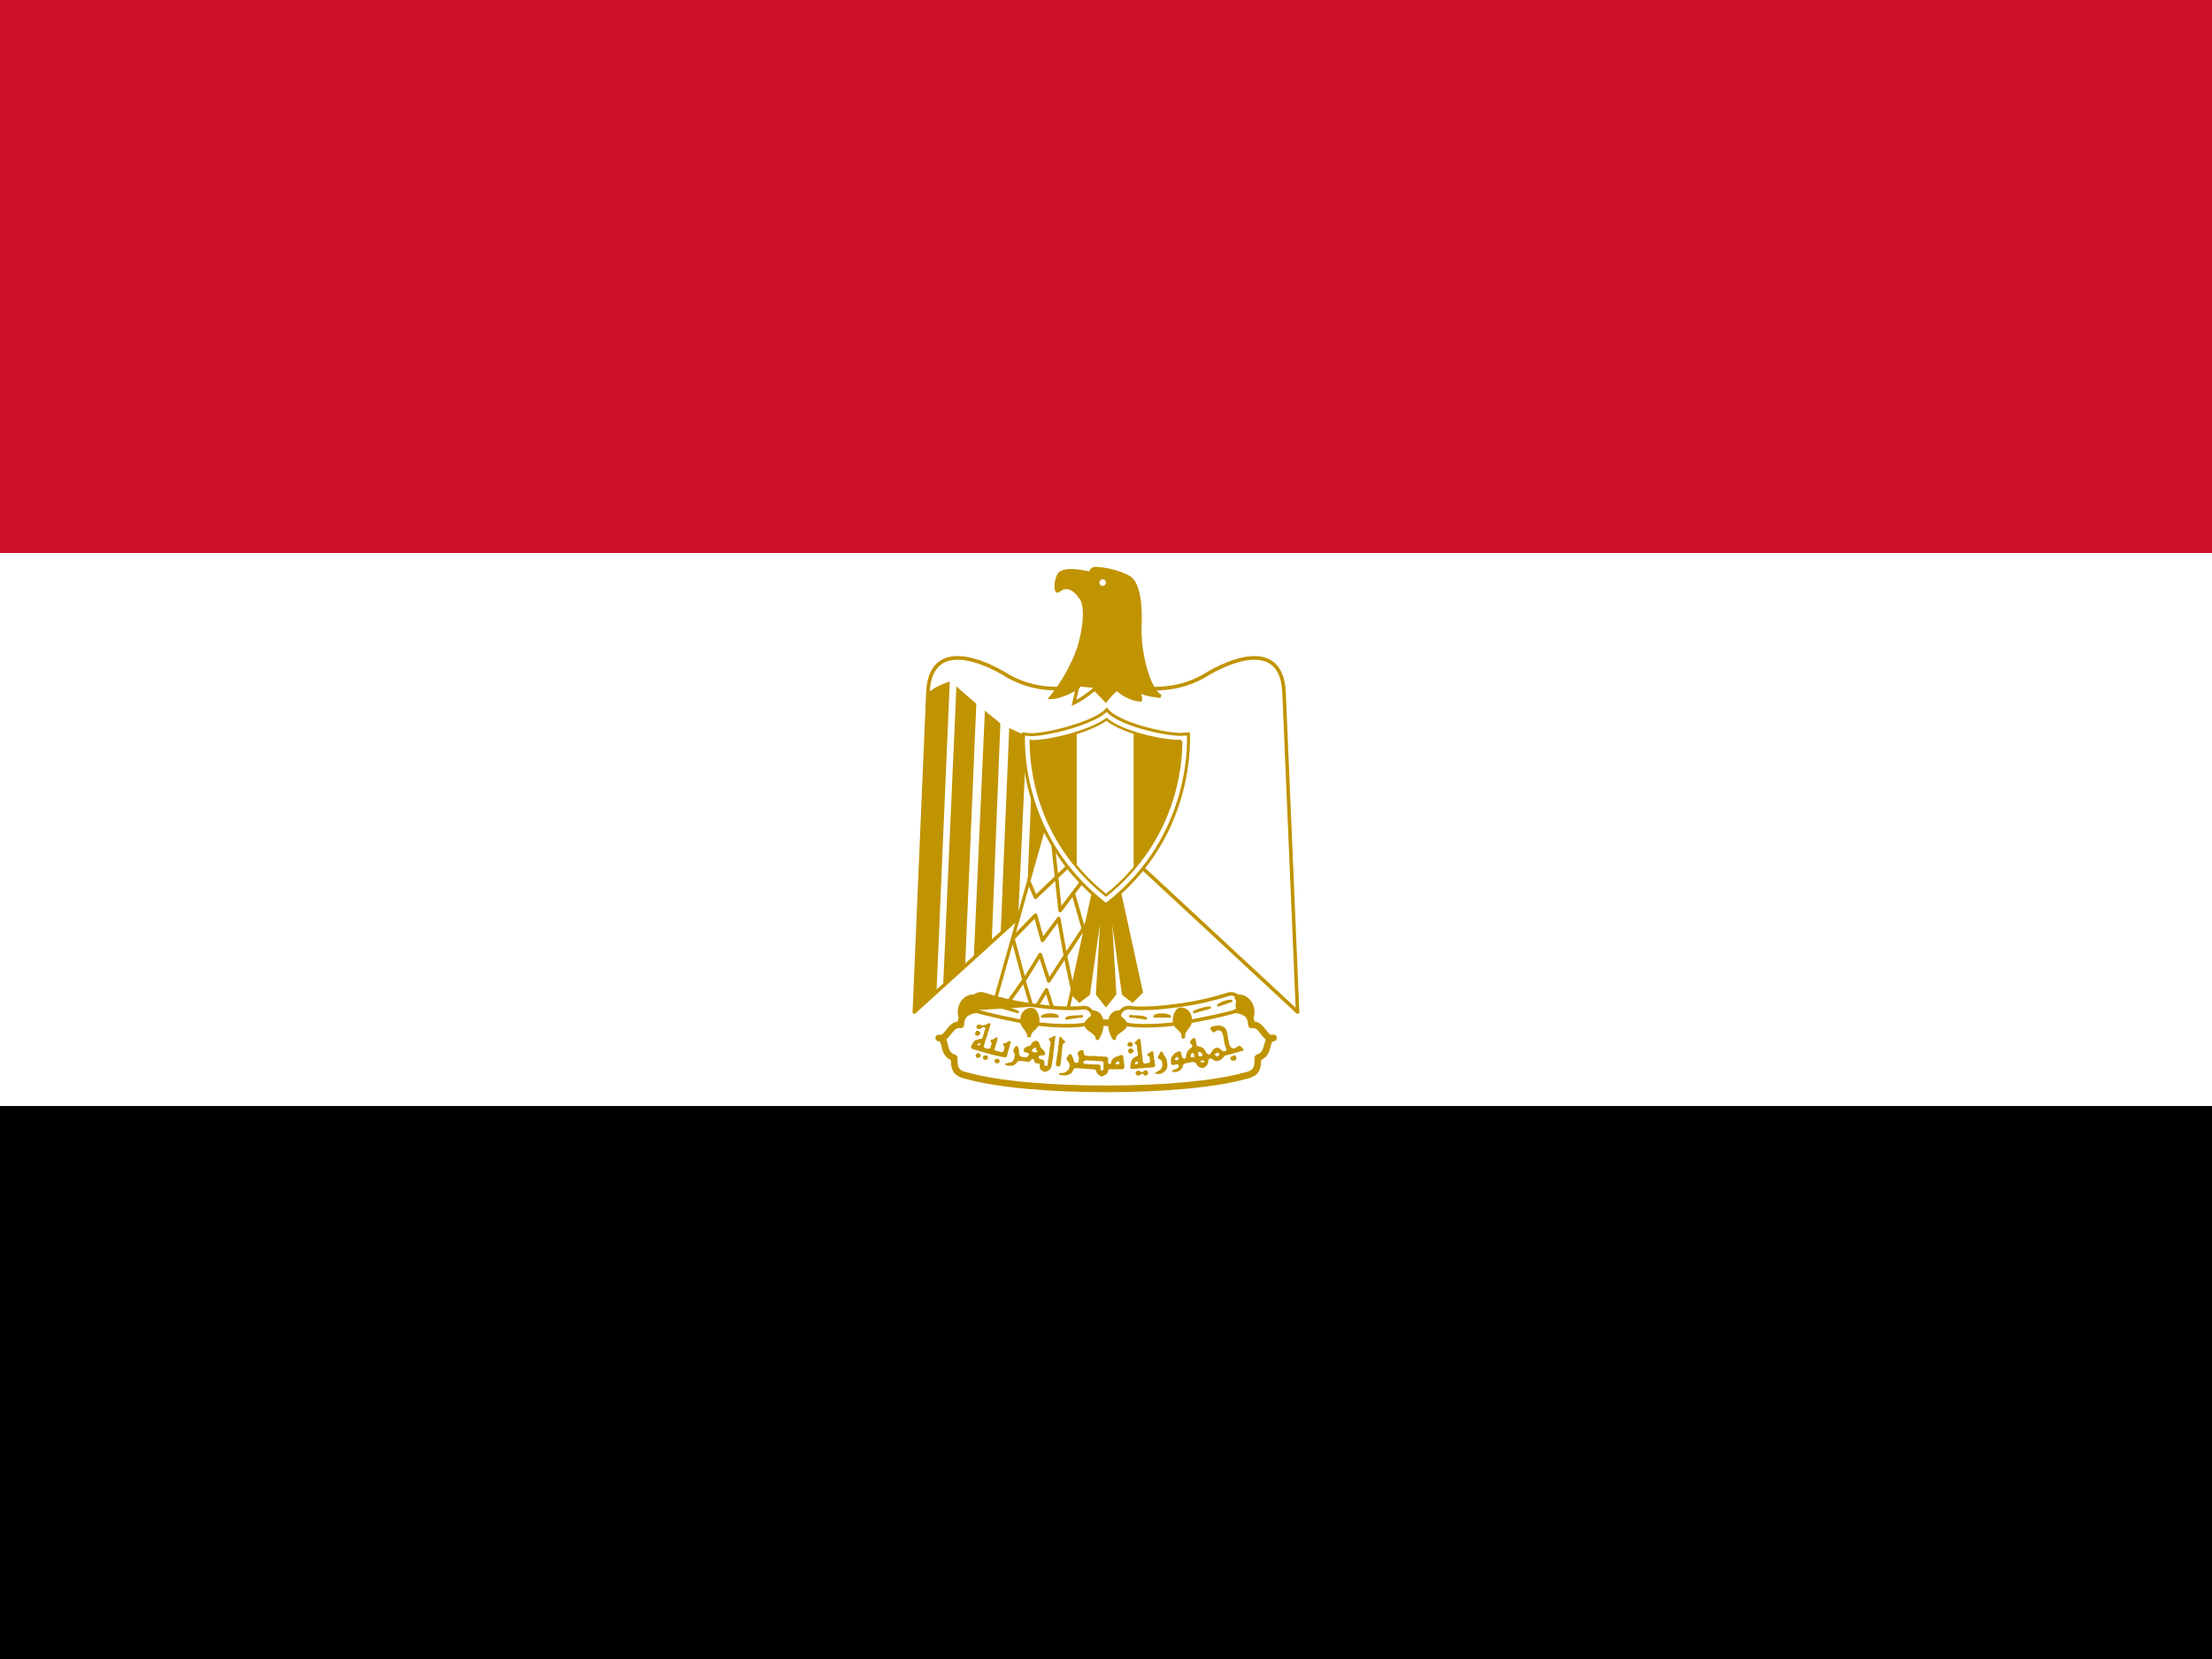 <svg fill="none" height="42" viewBox="0 0 56 42" width="56" xmlns="http://www.w3.org/2000/svg" xmlns:xlink="http://www.w3.org/1999/xlink"><rect x="0" y="0" width="56" height="42" fill="#333333" stroke="none"/><clipPath id="a"><path d="m0 0h56v42h-56z"/></clipPath><g clipPath="url(#a)"><path d="m0 28h56v14h-56z" fill="#000"/><path d="m0 14h56v14h-56z" fill="#fff"/><path d="m0 0h56v14h-56z" fill="#ce1126"/><path d="m28.056 21.168 4.795 4.452-.343-8.085c-.049-1.225-1.113-.945-1.89-.504-.777.504-1.68.504-2.618.175-.945.329-1.841.329-2.618-.175-.77-.441-1.841-.721-1.89.504l-.343 8.085z" fill="#fff"/><path clipRule="evenodd" d="m24.163 16.613c.384-.029.855.157 1.241.379.001 0.0.002.001.002.001.761.494 1.642.496 2.578.17.01-.003.02-.003.03 0.0.929.326 1.817.324 2.578-.17.001-.001.002-.001.002-.001.39-.221.86-.408 1.244-.379.194.015.368.085.496.235.128.149.205.373.218.685l.343 8.085c.001.018-.01.035-.026.043-.017.008-.036.005-.05-.008l-4.764-4.424-4.876 4.424c-.014.012-.033.015-.05.007s-.027-.025-.026-.043l.343-8.085v-0c.013-.312.09-.536.219-.685.129-.15.304-.22.498-.235zm3.893 4.555.031-.033 4.714 4.377-.338-7.974v-0c-.012-.3-.086-.501-.196-.63-.109-.128-.259-.19-.434-.203-.355-.027-.804.147-1.191.366-.788.511-1.701.511-2.642.184-.948.327-1.854.326-2.642-.184-.383-.219-.833-.393-1.188-.366-.176.013-.326.075-.436.203-.11.129-.185.33-.197.63v0l-.338 7.976 4.826-4.379z" fill="#c09300" fillRule="evenodd"/><path d="m24.045 17.255-.336 7.861-.56.504.343-8.085c.165-.127.353-.222.553-.28zm.672.56-.28 6.58-.56.574.336-7.595c.112.112.441.385.504.441zm.609.504-.217 5.488-.455.441.28-6.258c.112.105.336.266.392.329zm.665.28-.217 4.676-.441.357.217-5.201c.112.049.329.168.441.168zm.616 0-.161 3.899-.455.441.175-4.291c.105 0 .392 0 .441-.049z" fill="#c09300"/><path d="m28.224 22.05.672 3.066-.224.224-.231-.175-.378-2.73.161 2.73-.224.28-.217-.28.161-2.73-.385 2.73-.231.175-.224-.224.672-3.059h.448z" fill="#c09300"/><path clipRule="evenodd" d="m27.745 22.018h.479v.027l.038-.004.676 3.087-.263.263-.27-.205-.246-1.777.104 1.768-.264.33-.256-.33.106-1.798-.255 1.807-.27.205-.263-.263zm.45.077h-.388l-.661 3.008.185.185.192-.145.383-2.714.076.008-.16 2.716.178.23.184-.23-.16-2.715.076-.008.376 2.714.192.145.185-.185z" fill="#c09300" fillRule="evenodd"/><path d="m26.495 20.706-1.337 4.739 1.841.28.777-3.563z" fill="#fff"/><path clipRule="evenodd" d="m26.486 20.665c.015-.003.031.002.041.013l1.281 1.456c.009.01.012.024.009.037l-.777 3.563c-.005.022-.025.036-.047.033l-1.841-.28c-.012-.002-.022-.009-.029-.019-.006-.01-.008-.023-.005-.034l1.337-4.739c.004-.015.016-.026.031-.03zm.029.127-1.303 4.619 1.755.267.764-3.504z" fill="#c09300" fillRule="evenodd"/><path clipRule="evenodd" d="m27.114 21.922-.868.826c-.011.01-.026.015-.041.012-.015-.003-.027-.013-.033-.027l-.161-.385.084-.035.136.324.82-.78z" fill="#c09300" fillRule="evenodd"/><path clipRule="evenodd" d="m26.793 23.056-.182-1.701.09-.01.17 1.587.484-.637.072.055-.207.273.224.78.105-.16.076.05-.148.225.035.122-.087.025-.014-.047-.39.591.19.897-.089.019-.173-.817-.36.552c-.009.015-.027.023-.044.02s-.032-.014-.037-.031l-.187-.578-.354.574c-.009.015-.027.024-.045.021-.018-.003-.033-.016-.037-.033l-.287-1.064c-.004-.015 0-.032.011-.044l.574-.588c.011-.012.028-.016.044-.012.016.004.028.016.033.032l.15.547.357-.478c.011-.015.029-.021.047-.017.018.004.031.018.034.036l.149.834.381-.577-.226-.789-.277.365c-.011.015-.03.021-.049.016-.018-.005-.031-.02-.033-.039zm.13 1.127-.146-.817-.35.469c-.01.014-.028.021-.045.018s-.031-.016-.035-.033l-.154-.56-.5.513.253.937.351-.569c.009-.015.027-.023.044-.021.018.002.032.014.038.031l.188.581z" fill="#c09300" fillRule="evenodd"/><path clipRule="evenodd" d="m25.928 24.77c.017.003.031.015.036.032l.209.706.283-.471c.009-.015.026-.024.044-.022.018.002.033.014.038.031l.217.672-.087.028-.186-.577-.284.474c-.009.015-.027.024-.045.022-.018-.002-.033-.015-.038-.032l-.211-.715-.317.448-.074-.052.371-.525c.01-.014.027-.021.045-.019z" fill="#c09300" fillRule="evenodd"/><path d="m28 27.566c1.4 0 2.73-.112 3.514-.329.329-.063.329-.231.329-.455.336-.112.168-.504.399-.504-.238.07-.28-.385-.56-.329 0-.392-.399-.441-.728-.329-.665.217-1.841.273-2.954.273-1.12-.056-2.282-.056-2.954-.28-.329-.105-.721-.056-.721.336-.28-.056-.329.392-.56.329.231 0 .056.399.392.504 0 .224 0 .392.336.455.77.217 2.114.329 3.507.329z" fill="#fff"/><path clipRule="evenodd" d="m24.535 25.515c.162-.056.362-.038.537.018l.001 0c.325.108.774.164 1.288.199.317.021.653.035.997.049.213.009.429.017.645.028 1.114-0 2.275-.057 2.925-.269.175-.059.377-.08.541-.025.084.028.159.076.214.151.04.055.066.12.078.195.055.006.102.027.143.057.059.042.105.102.141.149l.001.002c.04.052.068.089.099.112.014.011.026.017.04.019.018-.004.038-.007.058-.007.042 0 .077.031.083.072.006.041-.019.081-.059.093-.018.005-.035.009-.052.01-.003.002-.007.006-.011.014-.013.022-.02.052-.033.101-.002.008-.004.017-.007.025-.015.057-.035.129-.079.194-.036.054-.087.102-.158.136-.001.091-.007.188-.051.271-.058.109-.168.175-.343.21-.796.22-2.133.331-3.533.331-1.392 0-2.744-.112-3.526-.331-.178-.034-.29-.1-.349-.209-.044-.083-.051-.18-.052-.27-.071-.033-.121-.08-.157-.134-.043-.065-.063-.138-.076-.195-.002-.01-.004-.019-.007-.027-.011-.048-.018-.078-.031-.101-.005-.009-.009-.013-.011-.015-.015-.001-.032-.004-.048-.009-.041-.011-.067-.051-.061-.092.006-.042.041-.073.083-.073.018 0 .036.002.052.005.013-.002.026-.009.042-.02.03-.023.058-.059.096-.108.002-.002.004-.005.005-.007.037-.047.084-.106.143-.148.041-.029.089-.049.143-.055.011-.075.037-.14.076-.195.054-.075.129-.123.211-.152zm-.578.8c.02.042.032.092.041.134.002.008.003.015.005.022.013.056.028.103.053.142.024.036.06.069.126.089.035.011.059.043.059.08 0 .118.002.193.032.248.025.046.08.095.236.124.002.001.005.001.007.002.758.214 2.093.326 3.484.326 1.398 0 2.719-.112 3.492-.326.002-.001.004-.001.007-.002.152-.029.205-.078.229-.124.029-.056.031-.13.031-.249 0-.036.023-.068.057-.08.066-.022.103-.056.128-.093.027-.04.042-.087.056-.142.002-.007.004-.014.005-.021.01-.04.022-.087.041-.128-.001-.001-.003-.002-.004-.003-.049-.037-.09-.091-.124-.135-.003-.003-.005-.007-.007-.01-.039-.051-.07-.09-.106-.115-.031-.022-.063-.032-.107-.024-.025.005-.05-.001-.07-.017-.019-.016-.031-.04-.031-.065 0-.083-.021-.142-.051-.183-.03-.041-.075-.072-.132-.091-.117-.039-.28-.028-.434.024l-.001 0c-.68.222-1.869.277-2.98.277-.001 0-.003-0-.004-0-.212-.011-.428-.019-.641-.028-.346-.014-.687-.028-1.005-.049-.515-.035-.982-.091-1.329-.207-.155-.049-.315-.059-.43-.019-.056.019-.1.05-.13.091-.03.041-.051.1-.051.183 0 .025-.011.049-.031.065-.019.016-.045.022-.07.017-.044-.009-.077.001-.109.023-.036.025-.068.064-.107.113-.003.004-.006.008-.009.012-.034.043-.074.095-.121.132-.002.001-.003.003-.005.004z" fill="#c09300" fillRule="evenodd"/><path d="m26.103 25.445c.448.063.952.112 1.344.063.224 0 .385.385-.063.441-.385.049-1.001 0-1.33-.056-.433-.076-.863-.169-1.288-.28-.392-.168-.112-.49.112-.448.4.128.809.222 1.225.28zm3.794 0c-.448.063-.952.112-1.33.063-.238 0-.399.385.049.441.392.049 1.001 0 1.33-.056.28-.056.896-.161 1.288-.28.392-.168.112-.49-.112-.448-.4.128-.809.222-1.225.28z" fill="#fff"/><path clipRule="evenodd" d="m24.781 25.57c-.09-.039-.134-.084-.153-.123-.018-.038-.015-.078.004-.116.02-.038.056-.074.1-.097.044-.023.092-.032.135-.025.401.128.813.222 1.23.281m-1.316.08c.423.11.85.203 1.281.278.327.056.938.104 1.317.056h0c.106-.013.169-.045.204-.08.034-.034.045-.073.04-.111-.01-.082-.087-.158-.173-.159-.398.049-.906-.001-1.353-.064m-1.407-.337c.059-.031.129-.046.197-.033.002 0.0.004.001.005.001.397.127.804.22 1.217.278l-.006.045.006-.045c.448.063.947.111 1.332.063.002-0.0.004-0.0.006-0.0.137 0 .251.116.266.24.008.065-.011.132-.066.187-.054.053-.139.09-.257.105-.391.05-1.012 0-1.343-.056h-0c-.434-.076-.865-.17-1.292-.281-.002-.001-.004-.001-.006-.002-.104-.045-.171-.102-.203-.169-.032-.068-.025-.138.005-.196.029-.058.081-.106.139-.136zm6.765.333c-.032.067-.099.124-.203.169-.002.001-.003.001-.005.002-.314.095-.771.182-1.084.241-.081.015-.151.029-.208.04l-.001 0c-.331.056-.945.106-1.343.056-.118-.015-.203-.052-.257-.105-.055-.054-.073-.122-.065-.187.017-.125.135-.239.278-.239.002 0 .004 0.0.006 0.0.371.048.87 0 1.318-.063l.006.045-.006-.045c.413-.058.82-.151 1.217-.278.002-.001.004-.001.005-.001.068-.013.138.002.197.033.059.031.11.079.139.136.03.059.037.128.005.196zm-1.551.004c-.447.063-.955.113-1.339.064-.094.002-.174.08-.185.16-.005.038.005.077.039.111.035.035.098.066.204.08.386.048.989 0 1.316-.056.058-.012.131-.025.212-.041.313-.059.76-.144 1.069-.237.09-.039.135-.084.154-.124.018-.038.015-.078-.004-.116-.02-.038-.056-.074-.1-.097-.043-.023-.092-.032-.135-.025-.401.128-.812.222-1.23.281" fill="#c09300" fillRule="evenodd"/><path d="m24.71 25.228c-.336-.063-.49.329-.385.553.049-.112.28-.112.329-.224.063-.168-.049-.168.063-.329zm1.344 1.029c0-.224.217-.196.217-.42 0-.105-.056-.28-.168-.28-.058.003-.113.028-.155.069s-.066.096-.069.155c-.049.217.175.252.175.476zm1.589-.637c.329 0 .294.441.14.665 0-.161-.28-.224-.28-.336 0-.168.252-.168.14-.329zm3.64-.392c.343-.063.504.329.392.553-.049-.112-.28-.112-.329-.224-.063-.168.049-.168-.063-.329zm-1.323 1.022c0-.224-.224-.196-.224-.42 0-.105.056-.28.168-.28.058.003.113.028.155.069s.066.096.069.155c.049.217-.175.252-.175.476zm-1.61-.63c-.329 0-.294.441-.14.665 0-.161.28-.224.28-.336 0-.168-.252-.168-.14-.329z" fill="#fff"/><path clipRule="evenodd" d="m24.714 25.183c-.188-.034-.327.061-.402.192-.074.129-.088.299-.029.426.008.016.024.026.042.026.018-0.0.034-.011.041-.027.007-.016.021-.03.047-.046.026-.015.057-.028.093-.042l.002-.001c.034-.013.071-.029.104-.048.033-.02.066-.047.084-.087 0-.001.001-.002.001-.002.017-.046.023-.083.024-.115 0-.025-.004-.047-.006-.064-.001-.004-.001-.008-.002-.011-.003-.018-.003-.032.001-.049.004-.018.015-.043.041-.081.01-.014.011-.032.003-.047-.008-.015-.023-.024-.04-.024zm-.073.084c-.115-.001-.199.063-.25.153-.047.083-.064.185-.048.271.008-.005.015-.011.023-.015.032-.019.07-.035.104-.048l.002-.001c.036-.014.067-.027.093-.042.025-.015.039-.029.046-.045.014-.037.017-.063.017-.083 0-.017-.002-.029-.005-.045-.001-.005-.002-.01-.003-.016-.004-.023-.006-.05.003-.084.004-.015.009-.03.017-.046zm6.642-.039-.037.026c.026.038.037.063.042.081.004.017.003.031.001.049-.001.003-.001.007-.002.011-.003.017-.006.039-.006.064 0.0.032.006.069.024.115 0.0.001.001.002.001.002.018.04.05.068.084.087.032.019.07.035.104.048l.002.001c.036.014.067.027.093.042.025.015.04.03.047.046.007.016.023.027.041.027.018.001.034-.009.042-.025.064-.128.049-.298-.027-.427-.077-.132-.221-.226-.414-.191zm.327.192c-.051-.088-.137-.152-.252-.153.008.016.013.031.017.046.008.033.006.06.003.084-.001.006-.002.011-.003.016-.003.016-.005.029-.005.045 0.0.02.004.046.017.083.007.015.021.03.046.045.026.015.057.028.093.042l.002.001c.034.013.071.029.104.048.008.005.017.01.025.016.018-.086.001-.189-.048-.272zm-1.792.251c-.025.05-.037.113-.037.159 0 .048.012.079.028.104.017.026.04.047.069.072l.002.002c.023.02.05.044.072.074.019-.034.041-.062.062-.088.003-.004.006-.008.009-.012.025-.032.044-.059.056-.089.011-.029.015-.062.005-.108-.001-.003-.001-.005-.001-.007-.003-.047-.023-.092-.056-.125-.033-.033-.077-.053-.124-.056-.029.001-.059.024-.084.075zm.184.533c.011-.063.046-.107.085-.158.002-.003.005-.006.007-.009.025-.032.052-.068.069-.113.017-.045.022-.096.009-.157-.005-.068-.034-.132-.082-.18-.049-.049-.115-.079-.184-.083-.001 0-.001 0-.001 0s-.001 0-.001 0c-.083 0-.137.065-.167.126-.031.064-.047.141-.047.2 0 .064.016.113.042.153.025.038.057.066.084.089l.002.002c.029.025.052.046.069.072.01.016.019.035.024.059-.002.014-.003.029-.003.045 0 .025.02.045.045.045h.007c.025 0 .045-.02.045-.045 0-.016-.001-.032-.003-.046zm-3.902-.692h.003c.083 0 .137.065.167.126.031.064.047.141.047.2 0 .064-.016.113-.041.153-.024.038-.055.066-.081.089l-.002.002c-.028.025-.05.046-.067.072-.015.025-.027.057-.027.104h-.091c0-.09-.041-.142-.089-.204-.002-.003-.005-.006-.007-.009-.025-.032-.052-.068-.069-.113-.017-.045-.022-.096-.009-.157.005-.068.034-.132.082-.18.049-.049.115-.079.184-.083zm-.043.581c-.02-.036-.043-.066-.064-.092-.003-.004-.006-.008-.009-.012-.025-.032-.044-.059-.056-.089-.011-.029-.015-.062-.005-.108.001-.003.001-.005.001-.007.003-.047.023-.092.056-.125.033-.033.077-.053.124-.056.029.001.059.024.084.075.025.05.037.113.037.159 0 .048-.011.08-.027.104-.017.026-.039.047-.067.072l-.002.002c-.023.021-.051.046-.073.078zm1.545-.493c.008-.015.023-.024.04-.024.093 0 .166.032.216.087.049.054.073.127.08.202.014.15-.036.326-.119.447-.011.017-.032.024-.051.018s-.032-.024-.032-.043c0-.026-.011-.05-.033-.075-.022-.026-.053-.05-.088-.074-.006-.004-.012-.008-.018-.013-.029-.02-.059-.042-.083-.064-.029-.026-.058-.063-.058-.111 0-.099.069-.154.114-.19.005-.004.01-.008.014-.012.025-.021.036-.034.039-.045.002-.007.004-.022-.019-.056-.01-.014-.011-.032-.003-.047zm.113.077c.032.01.057.027.076.047.032.035.051.087.057.15.009.096-.014.208-.056.302-.006-.009-.012-.017-.019-.024-.03-.035-.069-.064-.104-.089-.007-.005-.014-.01-.02-.014-.028-.02-.052-.037-.072-.055-.024-.022-.029-.035-.029-.044 0-.053.033-.08.081-.12.005-.004.01-.008.015-.012.024-.02.055-.048.068-.087.005-.018.007-.036.004-.054zm.418-.014c.05-.056.123-.087.216-.087.017 0 .033.009.04.024.008.015.007.033-.003.047-.024.034-.021.049-.019.056.003.011.014.024.039.045.004.004.009.007.014.012.045.036.114.092.114.19 0 .048-.03.084-.058.111-.024.022-.054.043-.083.064-.006.004-.012.008-.018.013-.035.025-.066.049-.088.074-.022.025-.033.049-.033.075 0 .02-.013.037-.032.043s-.04-.001-.051-.018c-.083-.12-.133-.297-.119-.447.007-.075.031-.148.08-.202zm.067.513c-.043-.094-.065-.206-.056-.302.006-.063.025-.115.057-.15.019-.021.043-.037.076-.047-.003.018-.001.036.004.054.012.039.043.067.068.087.005.004.01.008.015.012.048.04.081.067.081.12 0 .008-.005.021-.029.044-.019.018-.043.035-.072.055-.007.005-.013.009-.02.014-.035.025-.074.054-.104.089-.007.008-.013.016-.019.024z" fill="#c09300" fillRule="evenodd"/><path d="m24.829 25.34c.112 0 .28.049.329.112zm.553.168c.056 0 .28.049.385.112zm2.002.224c-.105 0-.329 0-.385.049l.385-.056zm-.609 0c-.063-.063-.28-.063-.392 0zm4.396-.392c-.119.002-.234.041-.329.112zm-.546.168c-.07 0-.28.049-.392.112zm-2.009.224c.105 0 .329 0 .392.049l-.392-.056zm.609 0c.063-.063.28-.063.392 0z" fill="#fff"/><path clipRule="evenodd" d="m31.202 25.335c.003.015-.006.03-.021.035l-.329.112c-.015.005-.031-.001-.038-.015-.007-.014-.004-.031.009-.04.1-.075.222-.117.347-.118.015-0.0.029.011.032.026zm-6.404 0c.003-.015.016-.026.031-.026.06 0 .133.013.198.034.032.011.063.023.09.038.026.014.05.032.066.052.009.011.009.026.001.038-.008.011-.023.016-.036.012l-.329-.112c-.015-.005-.024-.02-.021-.035zm.553.169c.002-.015.015-.027.031-.027.033 0 .106.013.182.033.077.02.163.049.219.083.014.008.019.025.013.04-.006.015-.022.022-.038.018l-.385-.112c-.015-.004-.025-.019-.022-.035zm5.086.006c.076-.02.149-.033.188-.033.016 0 .029.011.031.027s-.007.03-.022.035l-.392.112c-.015.004-.032-.004-.038-.018-.006-.015-0-.032.014-.04.059-.033.143-.062.219-.083zm-3.726.156c.033.009.065.022.087.044.009.009.012.023.007.034-.005.012-.016.019-.029.019h-.392c-.014 0-.027-.01-.03-.024-.004-.014.003-.029.015-.035.062-.035.15-.051.23-.051.04 0 .079.004.113.013zm2.692-.013c.079 0 .168.016.23.051.012.007.019.022.015.035-.004.014-.016.024-.03.024h-.392c-.013 0-.024-.008-.029-.019-.005-.012-.002-.025.007-.034.022-.021.053-.035.087-.044.034-.009.073-.013.113-.013zm-1.998.048c.007.006.011.015.011.024v.007c0 .017-.014.032-.032.032-.014 0-.029 0-.047 0l-.334.049c-.014.002-.027-.005-.033-.018-.006-.013-.003-.028.008-.037.02-.018.052-.028.083-.035.033-.007.071-.012.11-.015.056-.004.114-.006.162-.006l.047-.007c.009-.001.018.001.025.007zm1.191 0c.007-.006.016-.009.025-.007l.048.007c.048 0.0.106.002.162.006.039.003.078.008.111.015.032.007.064.017.086.034.011.009.015.024.01.037-.006.013-.019.021-.033.019l-.34-.049c-.018-0-.034-0-.048-0-.017 0-.032-.014-.032-.032v-.007c0-.009.004-.018.011-.024z" fill="#c09300" fillRule="evenodd"/><path d="m24.731 26.222c-.035-.007-.056-.042-.042-.07.007-.049.042-.07.07-.056.028 0 .063.042.063.056l-.028.049-.014.007c0 .014-.028.014-.049.014zm3.85.273c-.014 0-.042-.035-.042-.049 0-.028.042-.07.07-.07l.056.028c.021.021.021.063-.007.084-.014.014-.056.014-.077 0zm.021.175c-.028-.014-.035-.028-.042-.056 0-.035 0-.042.035-.063l.028-.014.028.014c.028.014.049.028.049.056 0 .021-.021.042-.049.056-.021.014-.028.014-.049 0z" fill="#c09300"/><path d="m25.046 25.9c-.028 0-.063.028-.084.042-.042.007-.098.035-.14 0-.042-.007-.098 0-.105.056.007.049.07.07.112.042.028-.035.105-.063.119 0-.035.056-.028.119-.056.168 0 .035-.021.063-.035.091-.035 0-.07 0-.098.021-.022 0-.043.005-.063.015-.019.01-.036.024-.049.041-.028.042-.056.084-.063.14.007.042.07.056.112.063l.14.042.224.063c.112.035.224.049.336.077l.035.007c.049.014.07-.035.07-.07l.07-.252c.014-.035.035-.105-.028-.091-.035.021-.07.056-.112.056-.063 0-.028.07 0 .091 0 .042-.014.091-.035.126-.042.021-.084 0-.126-.014-.035 0-.119-.021-.084-.07l.035-.126c.021-.042.021-.091.035-.14-.028-.049-.07.021-.105.028-.028.014-.112.021-.07.07.042.028.014.077 0 .119 0 .049-.056.07-.098.049-.042 0-.105-.035-.07-.077l.035-.126.049-.14c0-.049.021-.084.042-.126 0-.049.035-.091.035-.14 0-.021-.014-.028-.028-.028zm-.259.511c.003-.002.007-.003.011-.003s.007.001.011.003c.014.014.014.028 0 .042l-.021.014c-.035 0-.042-.007-.042-.021 0-.007 0-.014.021-.021.009-.006.018-.011.028-.014zm-.07.35c-.035-.028-.028-.049.021-.091.028-.014.035-.014.063.007.042.035.042.056 0 .091-.014.014-.021.014-.035.014-.021 0-.028 0-.049-.014zm.21.07c-.016-.005-.029-.016-.037-.03-.008-.014-.01-.031-.005-.047.014-.028.021-.035.063-.035.049 0 .056.007.063.049 0 .028 0 .035-.021.049-.008.006-.017.011-.026.013-.01.002-.02.003-.029.001zm6.244 0c-.014-.007-.021-.014-.021-.035 0-.028.014-.049.056-.063.042-.021.07-.021.084.014.021.042.021.056-.007.084-.014.021-.021.021-.056.021s-.042 0-.056-.014zm-5.95.084c-.028 0-.042-.028-.042-.056 0-.021 0-.028.014-.042l.042-.014.042.007c.035.028.042.056.021.084s-.042.028-.084.021zm1.526.07-.014-.021c0-.042 0-.077.014-.119.007-.035 0-.07.014-.105l.028-.196c0-.035 0-.07.014-.098.007-.056 0-.105.014-.154 0-.021.021-.07.042-.042.028.042.063.07.098.105.028.021 0 .049-.021.056-.028.007-.035.042-.035.07l-.014.084c0 .049 0 .091-.014.14l-.007.126-.014.084c0 .028 0 .063-.028.077-.021.014-.056.014-.07-.007zm2.079-.686-.091.084c-.042.035.035.049.042.077.014.042.014.084.014.126.014.042.021.077.014.119 0 .049-.056.035-.084.063-.035.014-.049.049-.07.07-.017.035-.026.073-.028.112 0 .035-.021.07 0 .098l.007.014h.035l.105-.007c.084-.014.175-.014.259-.021l.154-.014c.042.007.063-.035.063-.07-.028-.049-.007-.098-.028-.14-.014-.056-.007-.105-.014-.154 0-.042-.049-.056-.07-.028-.028.028-.07.035-.084.063-.021.042.042.042.056.07l.007.105c.007.042-.035.042-.07.049-.035.014-.084.021-.105-.021-.014-.035-.014-.07-.014-.105 0-.07-.021-.126-.021-.189 0-.07-.021-.147-.021-.224 0-.035-.007-.084-.056-.077zm-.042.574h.021v.056l-.021.007c-.009.003-.018.005-.028.007-.005 0-.009 0-.014 0-.014-.014-.014-.035.007-.056zm-2.1-.644c-.021 0-.056.049-.084.042-.063.007-.056.07-.007.091v.056c.007.056-.028.105-.021.161 0 .056-.021.119-.021.182-.021.063-.021.126-.028.189-.007.056-.049.035-.084.021v-.07c.007-.063-.035-.077-.084-.084-.049 0-.07-.035-.056-.077.021-.028.07-.021.105-.021.07.014.063-.077.028-.112-.028-.042-.084-.07-.098-.112 0-.056-.035-.119-.084-.147-.077-.007-.14.056-.161.126-.035 0-.07.014-.098.028-.049.014-.119.098-.049.133.035.007.154.035.098.084-.028.056-.084.056-.133.042-.049 0-.105-.028-.105-.084-.007-.056-.007-.112-.028-.161-.014-.056-.077-.042-.084.014-.049.035-.042.098-.007.14.021.049 0 .112-.021.154-.014.07-.084.07-.133.084-.021.014-.112 0-.077.049.052.024.111.032.168.021.056 0 .105-.049.14-.098.035-.035.098-.014.154-.014.049 0 .105.035.161.007.014-.035.084-.105.105-.035 0 .063.049.091.105.084.063 0 .035.042.035.084 0 .063.049.098.105.126h.056c.049-.021.105-.042.126-.098.021-.049.021-.105.035-.154.014-.077.028-.161.028-.238.021-.07.014-.147.028-.224l.021-.161c0-.035-.014-.035-.035-.028zm-.469.287c.007 0 .014.014.014.035 0 .028.014.049.035.056v.021l-.056.014c-.035 0-.063-.014-.084-.035l-.014-.014.021-.014.035-.035c.021-.021.035-.028.049-.028zm4.62-.553c-.04.003-.08.01-.119.021-.07 0-.105.07-.035.112.042.105.105-.028.175-.014.098.014.105.126.126.21 0 .077.028.154.049.231.07.077-.049.126-.098.07-.042-.049-.14-.105-.189-.042-.063.028-.07.112-.119.14-.084.021-.091-.084-.14-.126-.042-.063-.119-.07-.182-.084-.028-.063-.014-.168-.07-.21-.056.021-.154.119-.07.168.07.07-.035.098-.07.14-.056.063-.07.14-.07.21-.091.049-.105-.056-.119-.119 0-.077-.07-.056-.119-.028-.07.028-.098.091-.14.14v.14c.014.063.084.035.126.028.07-.028.098.049.042.091-.042.042-.154.021-.14.098h.112c.07-.021.154-.077.161-.161.014-.07.119-.063.175-.077.07-.021.161-.028.182.07.049.049.154.105.21.035.027-.017.048-.041.062-.07.014-.028.019-.06.015-.091-.007-.056.091-.056.119-.021.035.056.147.042.203 0 .056-.035.07-.112.154-.112l.378-.105c.098-.021-.014-.084-.042-.126-.07-.035-.14.119-.224.042-.07-.049-.063-.14-.084-.217-.021-.098-.014-.21-.084-.28-.042-.049-.112-.063-.175-.063zm-.476.665c.007 0 .021 0 .035.014.028.014.049.042.049.07 0 .014 0 .014-.021.021l-.035.014c-.014 0-.049-.021-.049-.035v-.028c-.014-.028-.014-.028 0-.042zm.455.028c.028 0 .042 0 .056.021.007.028 0 .042-.028.056l-.035.014-.028-.021c-.014-.007-.021-.014-.021-.028 0-.021.028-.042.056-.049zm-.63 0c.014 0 .021 0 .028.014.014.014.021.021.021.042v.042c0 .021 0 .014-.042.014s-.049 0-.049-.042c0-.028 0-.035.021-.049.007-.014.021-.014.028-.014zm-.378.105c.007.002.013.006.018.011.005.005.009.011.011.018 0 .021 0 .035-.014.042-.021.007-.056.014-.07 0-0-.002-0-.005 0-.007-.014-.007-.014-.014 0-.021v-.007l.014-.021c.004-.007.011-.012.018-.015.008-.003.016-.002.024.001zm.644.084.035.007v.042h-.084l-.007-.014c0-.014 0-.021.014-.028zm-1.197.336c-.007 0-.021-.007-.007-.014.007-.021.035-.028.056-.042.038-.015.072-.039.098-.07 0-.028.028-.042.028-.07l-.007-.098c-.009-.029-.029-.054-.056-.07-.021-.007-.049-.014-.056-.042 0-.021.021-.042.028-.063l.042-.084c.021-.021.049 0 .056.014l.035.07c.021.021.035.042.042.07.014.028.028.049.028.07l.014.091c0 .035 0 .077-.014.112l-.042.056c-.021.021-.042.042-.07.049-.021.007-.035.028-.063.028h-.105zm-.483.028c-.014-.014-.021-.021-.021-.042s0-.021.021-.042c.028-.028.042-.028.098 0 .049.028.07.028.07.007.007-.014.035-.035.07-.035.013 0.0.025.005.035.014.014.014.021.021.021.049 0 .035 0 .035-.021.056-.021.014-.021.014-.049.014-.012-.001-.024-.005-.034-.013-.01-.007-.018-.018-.022-.029 0-.014 0-.021-.014-.007l-.014.007c-.014 0-.042.021-.056.035l-.035.007c-.028 0-.028 0-.049-.021zm-1.386-.623c-.049 0-.098.042-.105.091.014.049.056.105.028.154.021.07-.056.098-.105.063-.028-.07-.042-.14-.091-.21-.056-.014-.077.077-.119.112.021.049.077.098.084.161.014.07-.028.14-.077.168-.049.049-.119.035-.175.042-.07.042.049.056.084.056.07.007.147 0 .21-.056.049-.021.042-.119.105-.126l.336.021c.056.014.147-.007.189.035 0 .07.07.126.133.154.035.014.07-.035.105-.042.07-.021.049-.105.091-.14h.35c.014 0 .021-.035.042-.049l-.014-.133c-.021-.056 0-.126-.035-.175-.063-.014-.112.035-.168.042-.07.028-.119.091-.126.161-.035.063-.098-.014-.07-.07l-.007-.07c-.035-.035-.098-.021-.147-.028l-.21-.014c-.07 0-.133.007-.189-.007-.07 0-.07-.07-.07-.126-.014-.011-.032-.016-.049-.014zm.14.259.07.007h.091c.07.014.14.014.21.014.014 0 .028.014.042.028v.14c0 .021 0 .049-.014.056-.004.005-.008.01-.014.014-.01-.002-.02-.006-.028-.012-.009-.006-.015-.014-.021-.023v-.098c-.014-.012-.031-.019-.049-.021l-.182-.007-.14-.007c-.021-.007-.049 0-.063-.028-.014-.014.007-.042.028-.049.022-.01.046-.015.07-.014zm.791.021c.007 0 .014 0 .014.021l.014.035c0 .007 0 .014-.014.014-.035.014-.07.014-.084 0 0-.007 0-.035.014-.042z" fill="#c09300"/><path d="m28 22.904c2.282-1.75 2.086-4.326 2.086-4.326l-.175.014c-.483 0-1.624-.28-1.89-.623-.28.315-1.456.63-1.932.63l-.175-.021s-.203 2.569 2.086 4.326z" fill="#fff"/><path clipRule="evenodd" d="m28.023 17.909.028.037c.061.079.176.157.326.231.149.073.33.14.518.196.376.112.777.181 1.014.181l.212-.017.003.039-.038.003c.038-.003.038-.003.038-.003l0.0.001 0.0.002 0.0.006c0.0.005.001.013.001.022.001.02.002.049.002.086.001.075-0.0.183-.009.319-.017.271-.065.65-.183 1.085-.238.869-.763 1.958-1.913 2.84l-.023.018-.023-.018c-1.153-.885-1.678-1.974-1.915-2.842-.118-.434-.165-.813-.182-1.083-.008-.135-.009-.243-.008-.318.001-.037.002-.066.003-.086.001-.01.001-.017.001-.022l0-.006 0-.002v-0-0s0-0.0.038.003l-.038-.003.003-.04.212.025c.233-.001.64-.078 1.026-.195.193-.059.379-.127.534-.2.156-.073.276-.149.341-.222zm-2.073.712c-.001.018-.002.042-.002.071-.001.073-0.0.179.008.312.017.266.062.64.179 1.068.232.85.744 1.914 1.864 2.783 1.117-.866 1.629-1.93 1.862-2.781.117-.428.164-.802.181-1.069.009-.133.01-.24.009-.313-0-.03-.001-.055-.002-.073l-.137.011h-.002c-.247 0-.657-.071-1.037-.184-.191-.057-.376-.125-.53-.2-.135-.066-.25-.14-.325-.22-.078.073-.196.144-.335.209-.159.075-.349.144-.545.204-.39.119-.807.199-1.051.199h-.002z" fill="#c09300" fillRule="evenodd"/><path d="m29.904 18.76h-.056c-.434 0-1.442-.217-1.834-.553-.406.308-1.435.56-1.862.56-.019-.001-.038-.003-.056-.007.004.442.065.882.182 1.309.281 1.028.884 1.938 1.722 2.597.838-.661 1.442-1.574 1.722-2.604.116-.424.178-.862.182-1.302z" fill="#fff"/><path clipRule="evenodd" d="m28.015 18.167.019.017c.19.163.534.3.889.396.354.096.711.149.924.149h.056v.032l.032 0c-.004.443-.066.883-.183 1.31-.282 1.036-.889 1.955-1.733 2.62l-.019.015-.019-.015c-.843-.663-1.45-1.579-1.733-2.614-.118-.429-.179-.872-.183-1.317l-0-.039.038.008c.017.004.033.006.05.006.209-0.0.57-.062.93-.163.361-.101.715-.24.913-.39zm1.857.625h-.024c-.221 0-.584-.055-.941-.152-.345-.093-.69-.227-.894-.393-.211.152-.563.287-.913.386-.362.102-.73.166-.947.166h-.001c-.008-0-.015-.001-.023-.002.007.427.067.852.18 1.264.277 1.013.87 1.912 1.692 2.565.823-.656 1.415-1.556 1.692-2.572.113-.411.173-.836.18-1.262z" fill="#c09300" fillRule="evenodd"/><path d="m27.258 18.55c-.376.122-.767.193-1.162.21l.007.287c.024.343.083.683.175 1.015.188.688.522 1.328.98 1.876zm1.442 0v3.444c.48-.56.829-1.22 1.022-1.932.092-.332.151-.672.175-1.015l.007-.28h-.056c-.266 0-.728-.084-1.148-.224z" fill="#c09300"/><path d="m28.861 17.71c.049.007-.063-.245-.063-.245.126.126.588.161.588.161-.28-.126-.56-1.057-.525-1.806.028-.742-.105-1.036-.21-1.148-.14-.14-.595-.266-.889-.28-.175-.007-.14.126-.14.126-.315-.077-.63-.112-.77-.014-.126.084-.154.525-.056.448.231-.189.434-.014.574.189.126.175.119.679-.063 1.274-.161.45-.398.869-.7 1.239.28 0 .672-.245.672-.245l-.091.385c.294-.14.525-.357.525-.357l.28.294c.091-.126.28-.294.28-.294s.231.245.588.28z" fill="#fff"/><g fill="#c09300"><path clipRule="evenodd" d="m27.646 14.372c.03-.016.069-.024.117-.022h0c.151.007.342.043.512.095.085.026.167.056.236.089.069.033.128.069.168.109l.001.001.001.001c.117.125.249.434.221 1.178v0c-.017.369.043.784.143 1.123.05.169.109.318.172.431.064.115.129.186.186.212l-.02.08.003-.042c-.003.042-.003.042-.003.042h-0l-0-0h-.001l-.004-0c-.004-0-.009-.001-.015-.001-.013-.001-.032-.003-.055-.006-.046-.005-.109-.014-.175-.026-.067-.012-.139-.029-.202-.051-.015-.005-.031-.011-.046-.017.001.003.003.007.004.01.011.031.022.065.026.092.002.012.004.029-0.0.044-.002.006-.004.013-.01.021v.031l-.046-.004c-.187-.018-.34-.092-.446-.16-.053-.034-.095-.067-.123-.092-.005-.005-.01-.009-.015-.013-.001.001-.001.001-.002.002-.019.018-.045.042-.074.071-.058.058-.126.129-.17.189l-.03.041-.287-.301c-.003.003-.007.006-.011.009-.027.023-.066.055-.114.091-.096.073-.23.164-.38.235l-.079.038.089-.376c-.04.022-.092.049-.15.076-.134.062-.309.126-.459.126h-.088l.056-.069c.299-.366.533-.781.693-1.226.09-.294.136-.565.145-.783.004-.109-.001-.204-.015-.281-.014-.078-.035-.135-.062-.172l-.001-.001c-.069-.1-.149-.187-.236-.227-.043-.02-.086-.028-.13-.023s-.093.026-.146.07l-.001.001c-.019.015-.048.027-.078.01-.023-.013-.033-.039-.039-.057-.011-.039-.013-.096-.007-.153.005-.058.018-.123.039-.178.019-.054.049-.108.091-.137.082-.057.208-.072.345-.066.124.006.265.029.406.061.002-.009.004-.019.008-.028.01-.025.028-.048.059-.065zm-.39 3.002.087-.054-.094.396c.111-.06.21-.129.286-.186.046-.035.084-.066.11-.088.013-.011.023-.02.029-.026.003-.003.006-.005.007-.007l.002-.002.001-.001m-.427-.033-0.0 0-.001.001-.003.002c-.003.002-.007.004-.013.007-.011.007-.027.016-.047.027-.04.023-.097.053-.163.083-.102.047-.221.092-.329.11.276-.355.494-.751.646-1.174l0-.001 0-.001c.092-.3.14-.579.149-.805.004-.113-.001-.214-.016-.299-.015-.084-.039-.155-.076-.206-.071-.103-.162-.205-.269-.255-.055-.026-.114-.038-.177-.03-.058.007-.116.032-.174.076-.006-.025-.007-.066-.003-.115.005-.053.017-.11.034-.158.018-.05.04-.082.059-.096l.001-.001c.058-.041.159-.057.293-.051.132.006.286.033.443.071l.069.017-.018-.068v-0c-0-0-0-.001-0-.002-0-.002-.001-.006-.001-.01-0-.009.001-.019.004-.027.003-.008.009-.016.021-.022.013-.007.035-.013.074-.012.143.007.327.041.492.091.083.025.16.053.224.084.065.031.114.062.144.092.093.1.226.379.198 1.117-.018.38.044.804.146 1.15.051.173.112.328.179.448.032.058.067.11.103.151" fillRule="evenodd"/><path clipRule="evenodd" d="m27.934 15.894.045.003c.045.003.045.003.045.003l-0.0.004-.001.01c-.001.009-.001.021-.003.038-.002.033-.006.08-.011.138-.01.116-.025.274-.046.444-.021.17-.048.352-.083.516-.034.162-.076.31-.129.409l-.081-.043c.046-.087.086-.224.12-.385.034-.16.061-.34.082-.508s.036-.326.045-.441c.005-.058.008-.104.011-.137.001-.016.002-.029.003-.037l.001-.01zm-.252.032.045.006c.045.006.045.006.045.006l-0.0.001-0.0.003-.001.01c-.001.009-.003.021-.005.037-.005.032-.012.079-.022.135-.019.113-.048.268-.086.432-.038.165-.085.34-.142.496-.056.154-.123.293-.203.381l-.067-.061c.067-.074.13-.199.185-.35.055-.15.101-.322.139-.485s.066-.315.085-.427c.009-.056.017-.102.021-.134.002-.016.004-.028.005-.037l.001-.009 0-.002zm.469.02h.045.045v.014c0.0.009 0.0.023 0.0.041 0.0.035 0.0.086.001.147.001.123.003.288.008.461.004.172.011.351.021.5.005.075.011.141.017.196.007.055.014.095.021.118l-.087.028c-.01-.032-.018-.079-.025-.135-.007-.057-.013-.125-.018-.201-.01-.151-.017-.331-.021-.504-.004-.173-.007-.34-.008-.462-.001-.061-.001-.112-.001-.148-0-.018-0-.031-0-.041zm.28.065s0 0 .045-.002l.045-.002v.001l0.0.002.001.009c.001.008.001.019.002.034.002.03.005.073.01.126.009.106.025.251.048.407.023.157.055.325.097.477.042.153.094.286.156.376l-.075.052c-.071-.103-.126-.248-.169-.404-.043-.157-.075-.329-.099-.488-.024-.159-.039-.306-.049-.413-.005-.054-.008-.097-.01-.128-.001-.015-.002-.027-.002-.035l-.001-.009-0-.002z" fillRule="evenodd"/><path d="m27.44 15.372c-.006-.081-.03-.16-.07-.231-.14-.21-.343-.378-.574-.189 0 0 .077-.245.252-.252.126-.007.427.098.693.546 0 0-.196-.042-.245 0-.084.07-.049.126-.049.126z"/><path clipRule="evenodd" d="m27.72 15.231c-.262-.429-.552-.527-.671-.521h-0c-.082.003-.143.063-.183.124-.02.03-.035.061-.045.083-.001.001-.001.003-.002.004.049-.034.097-.053.143-.06.056-.008.109.003.16.025.1.046.187.142.257.248l.001.001c.028.051.049.105.061.162.009-.018.024-.038.049-.059.015-.013.04-.018.065-.02.026-.002.056-.001.084.002.028.003.054.007.073.01.003.001.006.001.009.002zm-.264.135-0-0c-0-0-0-.001-.001-.001-.001-.001-.002-.003-.002-.006-.002-.005-.003-.013-.002-.023.002-.019.012-.048.052-.082l0-0c.009-.008.028-.013.053-.015.024-.002.053-.001.08.002.027.003.053.006.072.01.009.002.017.003.023.004.003.001.005.001.006.001l.002 0.0 0.0 0h0l.024.005-.012-.021c-.267-.45-.571-.558-.703-.551-.093.004-.158.07-.2.133-.021.032-.036.063-.046.087-.005.012-.009.022-.011.028-.001.004-.002.006-.003.008l-.001.002-0.0.001-0.0 0s0 0 .01.003l-.01-.003-.011.034.027-.022c.057-.046.111-.07.162-.077.051-.007.101.002.148.024.094.043.179.136.248.24.039.07.062.147.069.226l.001.01h.036z" fillRule="evenodd"/><path d="m26.768 14.651c.021-.07.049-.126.091-.147.14-.098.448-.07.763.014 0 0-.028-.133.14-.126.294.014.742.14.882.28.045.049.08.106.105.168-.07-.098-.266-.091-.315-.084-.07.007-.119 0-.217.028-.049.014-.119.028-.161.056-.028.028-.056.112-.098.112-.07 0-.07-.014-.091-.035-.021-.035-.035-.077-.063-.07-.07.007-.196-.049-.35-.175-.161-.126-.224-.154-.42-.14-.21.014-.266.133-.266.133z"/><path clipRule="evenodd" d="m27.632 14.516-0-0-0-.001c-0-.001-0-.002-.001-.004-0-.003-.001-.008-.001-.014 0-.011.002-.026.008-.041.006-.014.017-.028.036-.039.019-.01.047-.017.087-.015.146.007.331.042.496.092.083.025.161.054.226.086.066.032.119.065.152.099.032.035.059.074.08.115-.038-.026-.086-.039-.132-.046-.065-.01-.127-.006-.152-.003 0 0 0 0 0-0l.001.011-.002-.01h0m-.557.165c-.004-.007-.008-.014-.012-.021-.001-.001-.002-.003-.002-.004-.005-.009-.009-.018-.015-.025-.005-.007-.011-.015-.018-.019-.008-.005-.016-.007-.026-.005-.032.003-.079-.008-.137-.037-.059-.028-.128-.073-.204-.136l-0-0c-.081-.063-.138-.102-.2-.124-.062-.022-.129-.025-.227-.018-.107.007-.176.041-.217.074-.01.008-.019.016-.026.023.007-.02.016-.039.025-.054.014-.024.03-.042.049-.051l.001-0.0.001-0c.067-.047.176-.065.309-.059.133.005.288.033.445.075l.017.004-.004-.017v-0m-.854.137c.004-.012.007-.023.011-.034-.007.008-.013.015-.018.021-.003.004-.005.007-.007.01l-.007-.002c.011-.035.023-.068.039-.094.015-.026.034-.047.057-.059-0.0 0-0.0 0-.001 0l.006.009-.005-.009c-0.0 0-.001 0-.001 0.0.073-.051.188-.068.322-.063.131.005.282.032.435.072 0.0.004.001.007.001.01 0.0.002.001.004.001.005l0.0.001 0.0 0v0s0 0.0.01-.002l.003-.01c-.005-.001-.01-.003-.015-.004-0-.002-0-.004-0-.007 0-.013.002-.031.01-.049.008-.018.022-.036.045-.049.023-.013.055-.02.098-.018h0c.148.007.334.042.501.093.084.025.162.055.229.087.067.032.122.067.158.103l0.0 0c.046.05.082.108.107.171l-.018.01c-.032-.045-.095-.068-.158-.077-.063-.009-.123-.006-.147-.003h-0c-.021.002-.039.003-.058.004-.045.002-.088.004-.157.024-.011.003-.022.006-.033.009-.016.004-.033.009-.05.014-.028.009-.055.018-.074.031-.006.006-.012.015-.019.027-.003.004-.005.009-.008.013-.005.008-.01.016-.015.024-.008.012-.017.025-.027.034-.01.009-.022.016-.036.016-.035 0-.055-.003-.069-.011-.007-.004-.012-.008-.017-.013-.002-.002-.004-.004-.005-.006-.002-.003-.004-.005-.008-.008l-.001-.001-.001-.001c-.005-.008-.009-.016-.013-.023-.001-.001-.002-.003-.002-.004-.005-.009-.009-.017-.013-.023-.004-.007-.009-.011-.012-.013-.003-.002-.007-.003-.011-.002l-.001 0h-.001c-.038.004-.089-.009-.149-.039-.06-.029-.131-.075-.208-.139-.08-.063-.135-.1-.194-.121-.058-.02-.121-.024-.219-.017h-0c-.103.007-.167.039-.206.07-.019.015-.032.03-.04.041-.004.005-.007.01-.009.013-.001.002-.002.003-.002.003l-0.0.001-0.0 0-.02-.004v-.014h.006c0-0.0.001-.001.001-.001l.003.001m.265-.13.001.011zm.769.315c-0.0 0-.001 0-.001 0l.003.01-.001-.011c-0.0 0-.001 0-.001 0zm.073.074c0.0 0.0 0.0.001.001.001l-.009.005.007-.007c0.0 0.0.001.001.001.001z" fillRule="evenodd"/></g><path d="m27.916 14.833c.046 0 .084-.038.084-.084s-.038-.084-.084-.084-.084.038-.084.084.038.084.084.084z" fill="#fff"/></g></svg>
